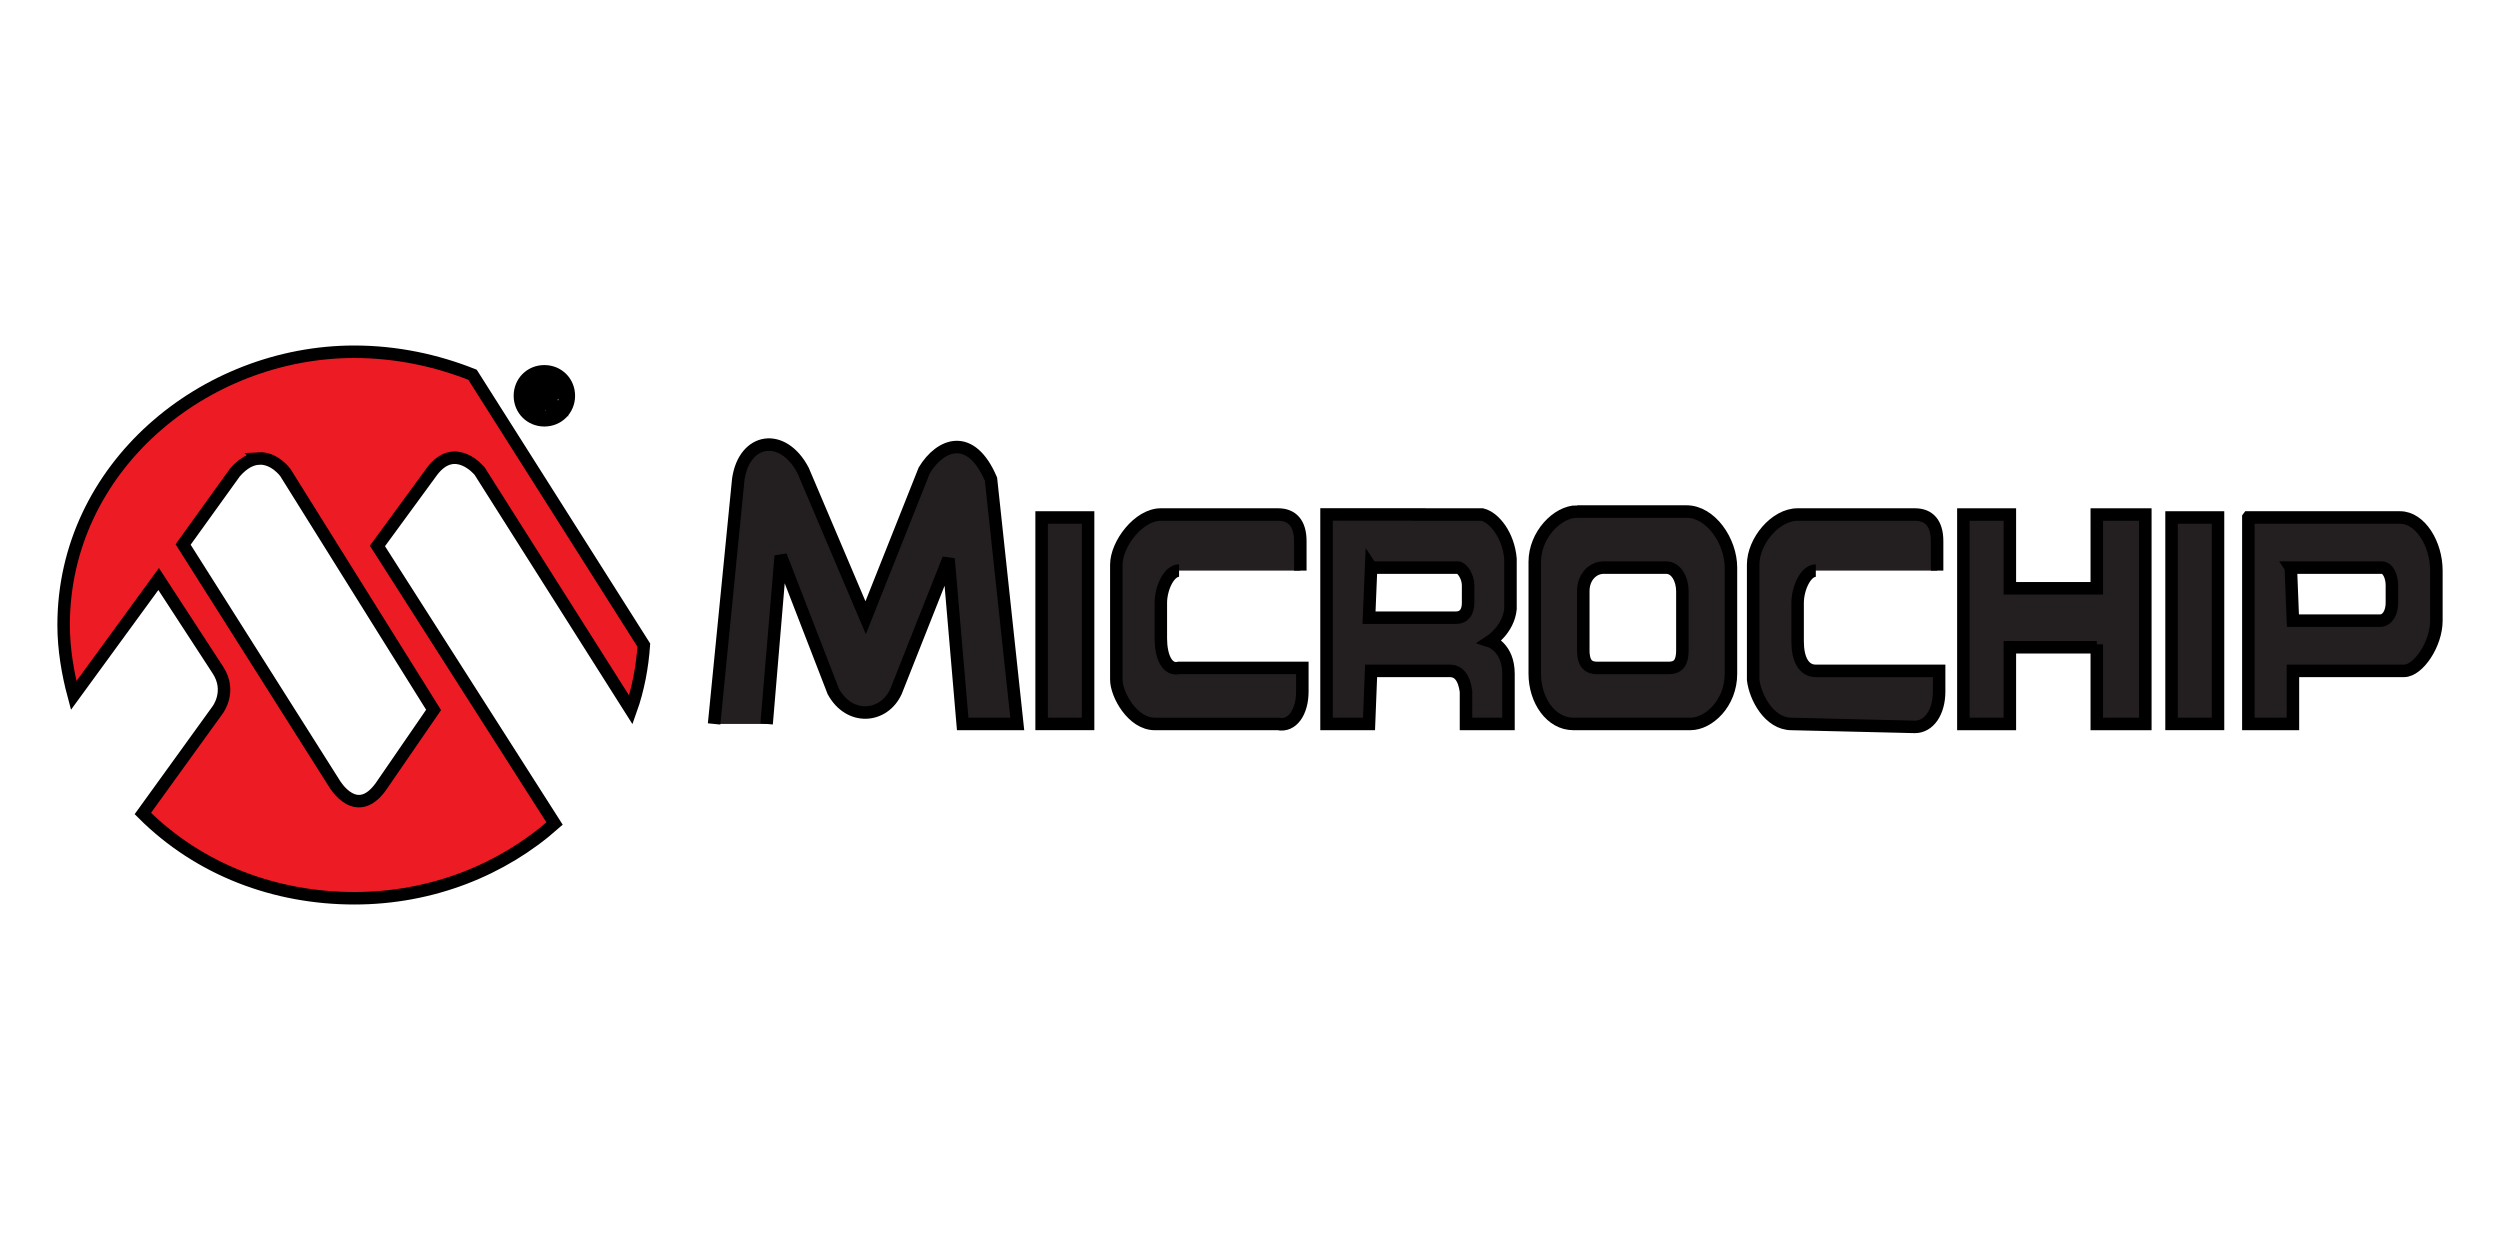 <svg width="200" height="100" xmlns="http://www.w3.org/2000/svg">
 <title>logo Microchip</title>

 <desc>logo Microchip</desc>
 <g>
  <title>background</title>
  <rect fill="none" id="canvas_background" height="102" width="202" y="-1" x="-1"/>
 </g>
 <g>
  <title>Layer 1</title>
  <g stroke="null" id="svg_1">
   <path stroke="null" fill="#ed1c24" id="path2997" d="m28.352,28.14c-12.037,0 -23.262,9.246 -23.262,21.864c0,1.956 0.343,3.909 0.804,5.633l6.797,-9.316l4.721,7.249c1.153,1.724 0,3.223 0,3.223l-5.985,8.287c4.529,4.526 10.606,6.78 16.925,6.78c6.219,0 11.865,-2.295 16.013,-5.977l-14.171,-22.207l4.378,-5.985c1.845,-2.416 3.8,0 3.8,0l12.096,19.102c0.576,-1.611 0.922,-3.455 1.038,-5.181l-13.703,-21.63c-2.882,-1.15 -6.111,-1.842 -9.45,-1.842l0,0l0,0zm-7.651,8.538c1.256,-0.075 2.126,1.122 2.126,1.122l11.861,18.993l-4.035,5.868c-2.071,3.221 -3.917,0 -3.917,0l-12.087,-19.102l4.143,-5.759c0.683,-0.79 1.338,-1.088 1.909,-1.122l0,0l0,-0z"/>
   <path stroke="null" fill="#231f20" id="Registered" d="m43.487,31.552c0.342,0 0.679,-0.01 0.679,-0.394c0,-0.316 -0.265,-0.391 -0.538,-0.391l-0.509,0l0,0.785l0.368,0l-0,0zm-0.368,1.243l-0.28,0l0,-2.264l0.87,0c0.509,0 0.736,0.221 0.736,0.628c0,0.399 -0.262,0.579 -0.569,0.63l0.674,1.006l-0.327,0l-0.636,-1.006l-0.468,0l0,1.006l-0,0l0,-0zm-1.222,-1.132c0,0.937 0.705,1.678 1.652,1.678c0.949,0 1.654,-0.741 1.654,-1.678c0,-0.937 -0.705,-1.678 -1.654,-1.678c-0.947,0 -1.652,0.741 -1.652,1.678m3.61,0c0,1.099 -0.852,1.958 -1.958,1.958c-1.104,0 -1.956,-0.859 -1.956,-1.958c0,-1.099 0.852,-1.958 1.956,-1.958c1.106,0 1.958,0.859 1.958,1.958"/>
   <path stroke="null" fill="#231f20" id="M" d="m57.127,57.915l1.937,-19.583c0.486,-3.306 3.558,-3.777 5.177,-0.71l5.012,11.797l4.691,-11.797c1.294,-2.123 3.721,-3.067 5.336,0.71l2.102,19.583l-4.366,0l-1.132,-13.212l-4.204,10.616c-0.967,2.123 -3.721,2.362 -5.015,0l-4.204,-10.856l-1.132,13.452"/>
   <path stroke="null" fill="#231f20" id="I1" d="m83.33,41.398l0,16.515l3.717,0l0,-16.515l-3.717,0z"/>
   <path stroke="null" fill="#231f20" id="C1" d="m104.025,45.647l0,-2.362c0,-1.415 -0.646,-2.123 -1.781,-2.123l-9.379,0c-1.778,0 -3.558,2.362 -3.558,4.011l0,9.204c0,1.181 1.294,3.54 3.075,3.54l9.862,0c1.135,0.234 1.943,-0.944 1.943,-2.596l0,-1.889l-9.862,0c-0.973,0.237 -1.459,-0.944 -1.459,-2.359l0,-2.833c0,-1.178 0.648,-2.594 1.459,-2.594"/>
   <path stroke="null" fill="#231f20" id="R" d="m106.123,41.156l0,16.758l3.398,0l0.167,-4.244l3.876,0l2.427,0c0.646,0 1.13,0.468 1.289,1.649l0,2.595l3.398,0l0,-4.01c0,-2.123 -1.456,-2.595 -1.456,-2.595c0,0 1.456,-0.943 1.616,-2.595l0,-4.01c-0.16,-1.886 -1.287,-3.304 -2.26,-3.541l-5.014,0l0,-0.008l-7.441,0l-0,-0zm3.566,4.252l3.876,0l3.072,0c0.324,0 0.812,0.715 0.812,1.423l0,1.406c0,0.708 -0.323,1.18 -0.971,1.18l-2.913,0l-4.043,0l0.167,-4.01l-0,0z"/>
   <path stroke="null" fill="#231f20" id="O" d="m126.179,40.922c-1.616,0 -3.398,1.895 -3.398,4.018l0,8.965c0,2.123 1.3,4.01 3.08,4.01l4.847,0l4.529,0c1.456,0 3.239,-1.647 3.239,-4.01l0,-8.496c0,-2.125 -1.615,-4.487 -3.558,-4.487l-4.21,0l-4.529,0l0,0zm2.101,4.487l2.427,0l2.587,0c0.808,0 1.297,0.942 1.297,1.883l0,4.729c0,1.178 -0.482,1.415 -1.13,1.415l-2.754,0l-2.905,0c-0.648,0 -1.138,-0.242 -1.138,-1.423l0,-4.721c0,-1.178 0.808,-1.883 1.616,-1.883l0,-0l0,0z"/>
   <path stroke="null" fill="#231f20" id="C2" d="m154.968,45.647l0,-2.362c0,-1.415 -0.646,-2.123 -1.775,-2.123l-9.384,0c-1.778,0 -3.556,2.123 -3.556,4.011l0,9.204c0.162,1.415 1.292,3.54 3.072,3.54l9.868,0.234c1.13,0 1.937,-1.178 1.937,-2.83l0,-1.652l-9.865,0c-0.97,0 -1.456,-0.944 -1.456,-2.359l0,-3.07c0,-1.178 0.648,-2.594 1.456,-2.594"/>
   <path stroke="null" fill="#231f20" id="H" d="m167.743,51.781l-6.955,0l0,-0.234l0,6.371l-3.718,0l0,-16.755l3.718,0l0,5.9l6.955,0l0,-5.9l3.883,0l0,16.755l-3.883,0l0,-6.371"/>
   <path stroke="null" fill="#231f20" id="I2" d="m173.724,41.398l0,16.515l3.717,0l0,-16.515l-3.717,0z"/>
   <path stroke="null" fill="#231f20" id="P" d="m179.868,41.399l0,16.515l3.566,0l0,-4.244l3.876,0l5.014,0c1.132,0 2.587,-2.129 2.587,-4.018l0,-4.01c0,-2.125 -1.286,-4.244 -2.905,-4.244l-4.696,0l-7.441,0l0,0l-0,-0zm3.398,4.01l4.043,0l3.239,0c0.486,0 0.804,0.707 0.804,1.415l0,1.415c0,0.708 -0.323,1.415 -0.971,1.415l-3.072,0l-3.876,0l-0.167,-4.244l0,0z"/>
  </g>
 </g>
</svg>